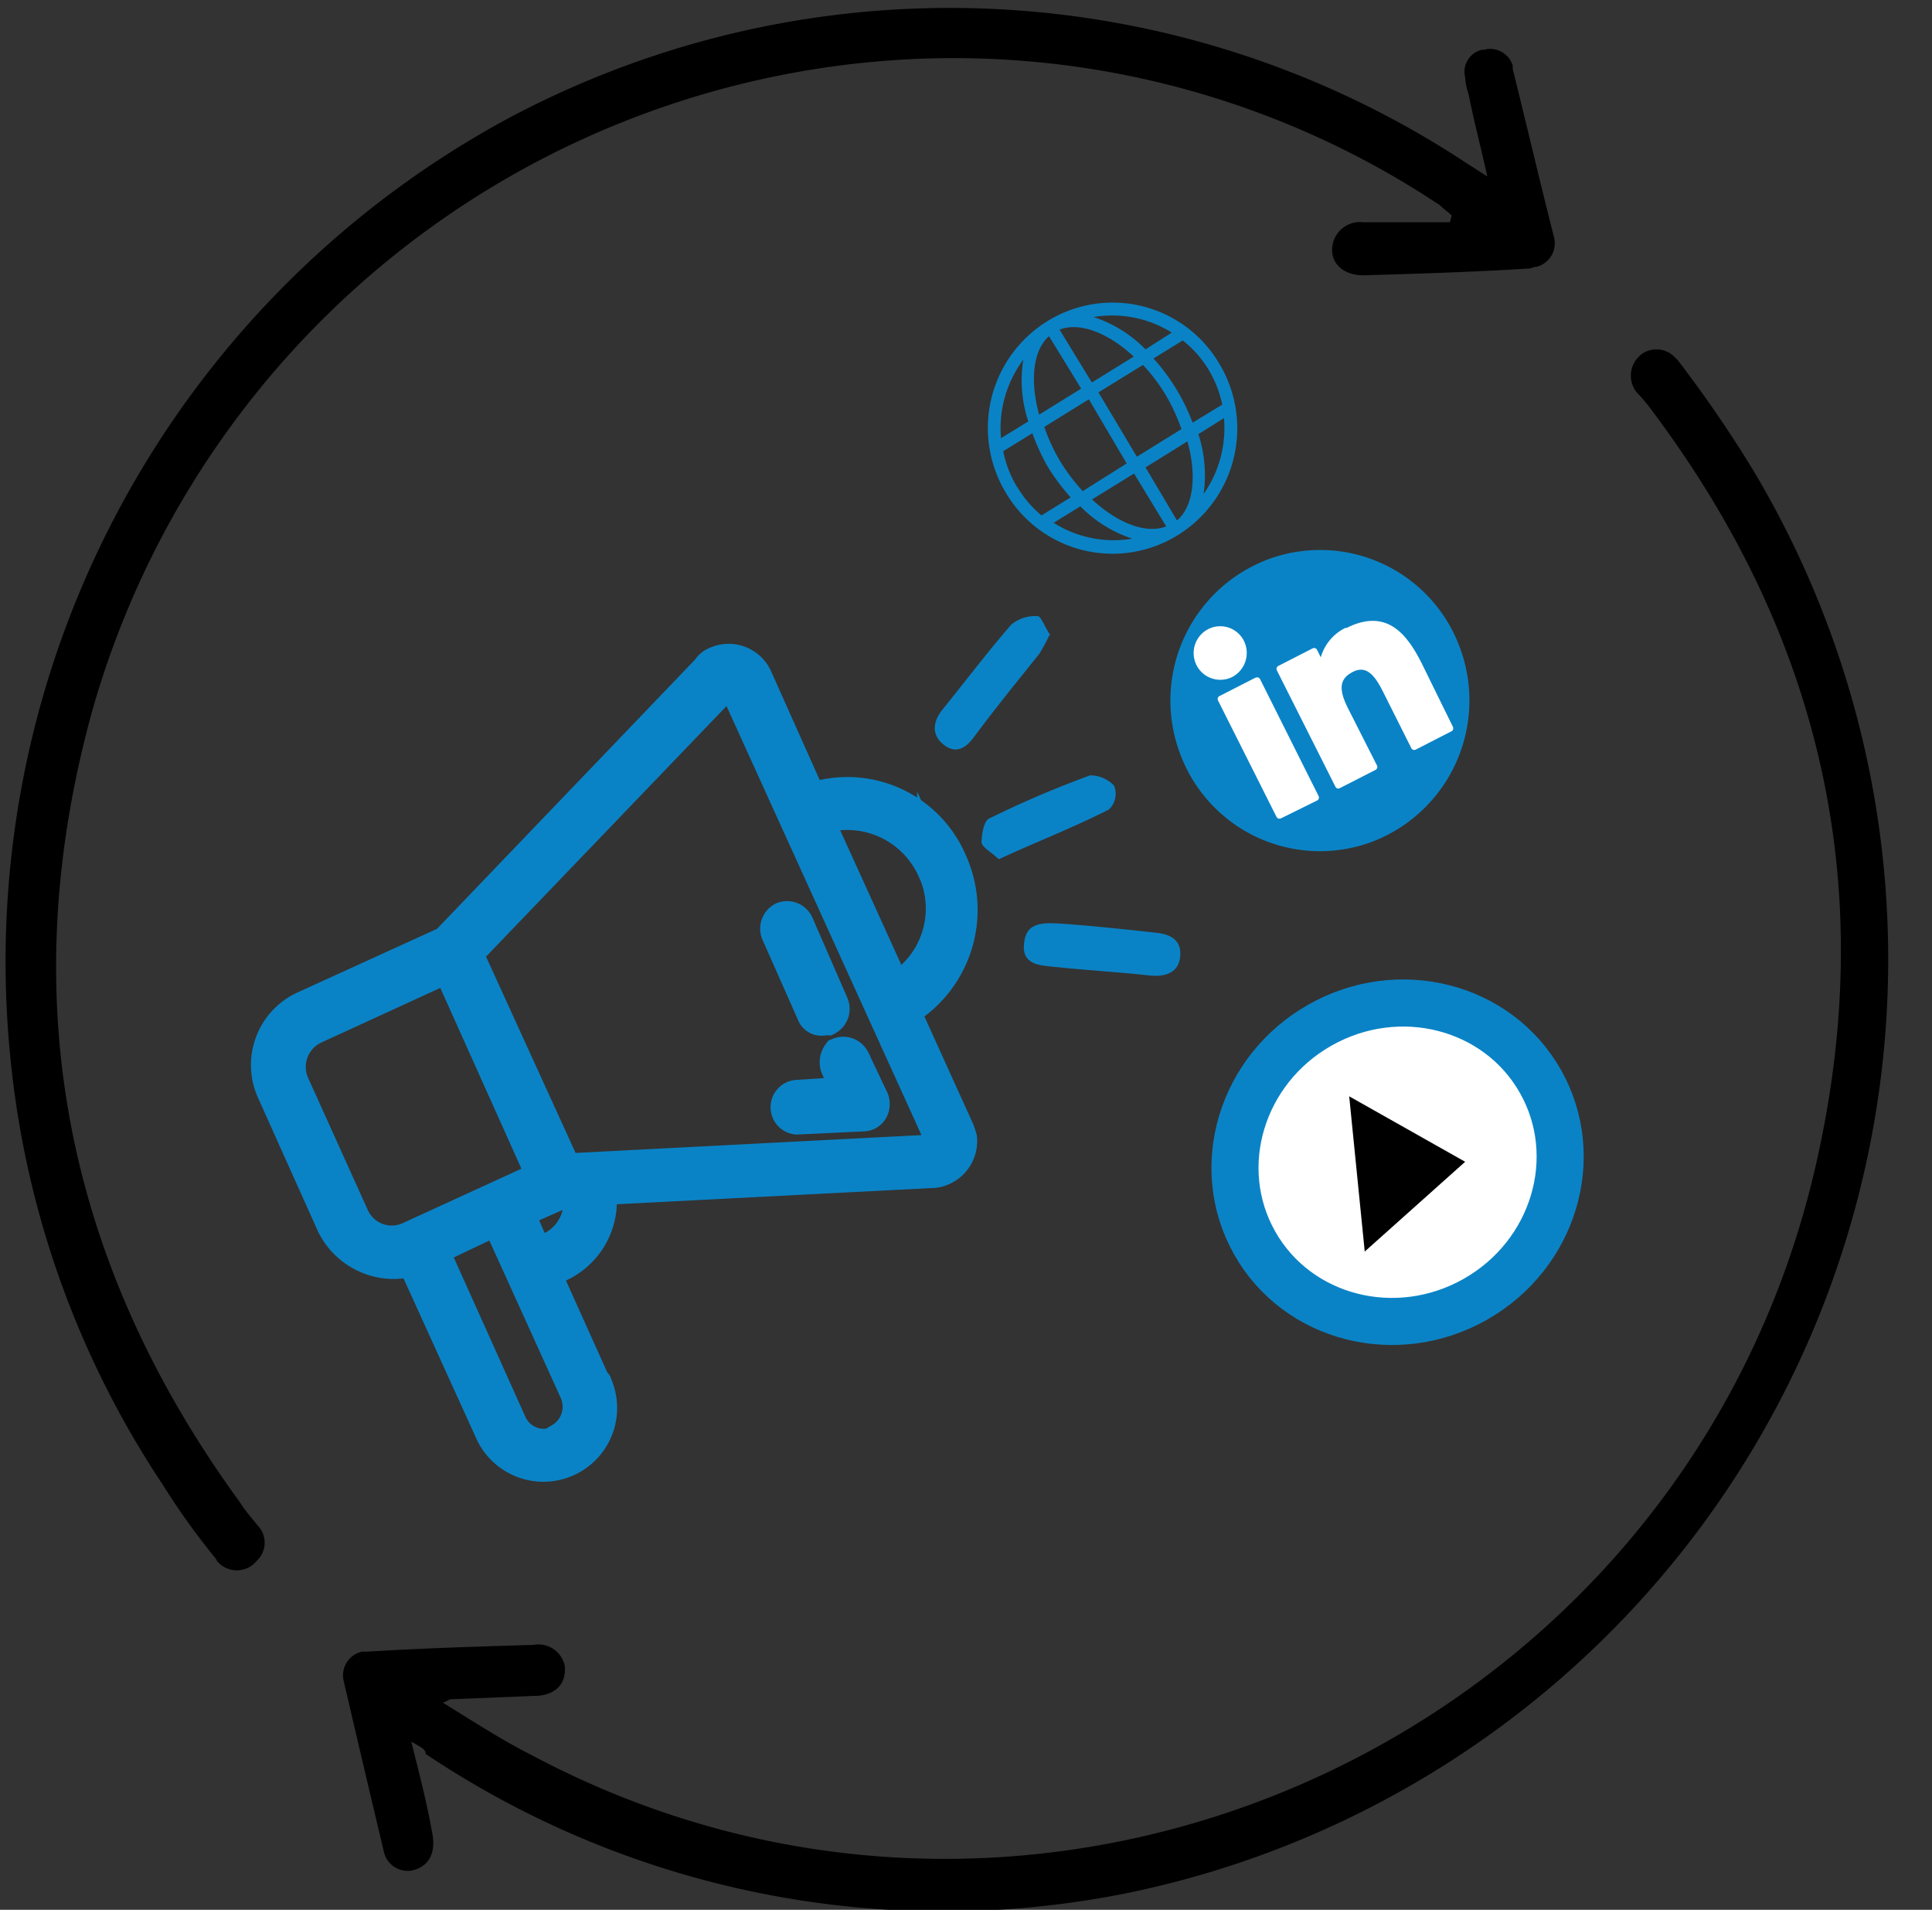 <svg id="Layer_1" data-name="Layer 1" xmlns="http://www.w3.org/2000/svg" xmlns:xlink="http://www.w3.org/1999/xlink" viewBox="0 0 123.12 121.68"><rect x="0" y="0" width="123.12" height="121.68" fill="#333333" stroke="none"/><defs><style>.cls-1,.cls-4{fill:none;}.cls-2{clip-path:url(#clip-path);}.cls-3{fill:#0a83c6;}.cls-4,.cls-6{stroke:#0a83c6;stroke-miterlimit:10;}.cls-4{stroke-width:2.17px;}.cls-5,.cls-6{fill:#fff;}.cls-6{stroke-width:3px;}</style><clipPath id="clip-path"><rect id="SVGID" class="cls-1" x="-6" y="-7" width="133" height="133"/></clipPath></defs><title>affiliate link promotuin services</title><g class="cls-2"><g class="cls-2"><path class="cls-3" d="M66.88,40.46a13,13,0,0,1-.65,1.2c-1.4,1.74-2.81,3.48-4.11,5.23-.54.76-1.19,1.2-2,.54s-.65-1.52,0-2.29c1.4-1.74,2.81-3.59,4.32-5.34a2.4,2.4,0,0,1,1.73-.54c.22.11.44.76.76,1.2"/><path class="cls-3" d="M68.07,58.88c1.51.11,3.68.33,5.62.55,1,.1,1.62.54,1.52,1.52s-.87,1.31-1.95,1.2c-2-.22-4-.33-6-.54-1-.11-2.16-.11-2-1.53s1.3-1.31,2.81-1.2"/><path class="cls-3" d="M63.64,54.74c-.44-.44-1.09-.77-1.09-1.09s.11-1.42.55-1.53a65.18,65.18,0,0,1,6.37-2.72,2.1,2.1,0,0,1,1.52.65,1.36,1.36,0,0,1-.33,1.53c-2.37,1.2-4.65,2.07-7,3.16"/><path class="cls-4" d="M50.77,58.88a.68.68,0,0,0-.87-.33.7.7,0,0,0-.32.88l2.27,5.12a.52.52,0,0,0,.65.33h.21A.69.69,0,0,0,53,64Z"/><path class="cls-4" d="M53.36,67.93l.76,1.74-3.35.22a.66.66,0,0,0,0,1.31L55,71a.6.6,0,0,0,.54-.33.74.74,0,0,0,0-.65l-1.19-2.51a.69.69,0,0,0-.87-.32A.83.83,0,0,0,53.36,67.93Z"/><path class="cls-4" d="M51.63,51l-3.46-7.74a1.88,1.88,0,0,0-2.48-1,1,1,0,0,0-.54.44L28.49,60.08l-9.08,4.14a4,4,0,0,0-1.95,5.34L21.25,78a4.29,4.29,0,0,0,4,2.4,3.78,3.78,0,0,0,1.08-.22l5,11a3.61,3.61,0,1,0,6.6-2.94.11.11,0,0,0-.11-.11l-3.24-7.2a4.48,4.48,0,0,0,3.57-5.23l21.19-1.09h.11a1.92,1.92,0,0,0,1.73-2.07A4.76,4.76,0,0,0,61,72l-3.46-7.63a7.4,7.4,0,0,0,3-9.48A7.12,7.12,0,0,0,51.63,51ZM22.44,77.52l-3.79-8.39a2.8,2.8,0,0,1,1.41-3.71L28.6,61.5,34.66,75l-8.55,3.92A2.76,2.76,0,0,1,22.44,77.52ZM35.63,91.91a2.37,2.37,0,0,1-3.14-1.2l-5-11.12,4.22-2c.32.66,5.3,11.67,5,11a2.45,2.45,0,0,1-1,3.16A.11.11,0,0,1,35.63,91.91Zm-1.51-12L32.93,77.2l2.7-1.2,1.3-.11a3.32,3.32,0,0,1-2.49,3.92C34.33,79.81,34.22,79.92,34.12,79.92Zm25.3-6.54L36,74.58,29.68,60.73,46,43.73a.81.81,0,0,1,.54-.22.48.48,0,0,1,.43.33L60,72.51a.73.73,0,0,1-.33.87Zm.11-18A6,6,0,0,1,57,63.13l-5-11A6.07,6.07,0,0,1,59.53,55.39Z"/><path d="M94.78,11.24c-.44-2-.87-3.6-1.19-5.23a3.91,3.91,0,0,1-.22-1.09,1.43,1.43,0,0,1,1.08-1.75h.11a1.51,1.51,0,0,1,1.84,1v.22c.65,2.62,1.3,5.34,1.95,8L99,15a1.55,1.55,0,0,1-1.08,2c-.21,0-.32.11-.54.11-3.46.22-7,.33-10.49.43-1.19,0-2-.65-2-1.63a1.78,1.78,0,0,1,2-1.75h5.51l.11-.43c-.22-.22-.54-.44-.76-.66a55.89,55.89,0,0,0-35.9-9.15A57.17,57.17,0,0,0,5.89,45.25C.81,63.57,4.16,80.47,15.3,95.73c.33.54.76,1,1.08,1.42a1.58,1.58,0,0,1,0,2.28l-.21.22a1.65,1.65,0,0,1-2.27-.11c-.11-.11-.11-.21-.22-.32a46.74,46.74,0,0,1-3.35-4.69A59.5,59.5,0,0,1,.6,66.73,61.07,61.07,0,0,1,32,7.75a59.78,59.78,0,0,1,61.42,2.62Z"/><path d="M26.22,111c.54,2.18,1,3.93,1.3,5.67.32,1.42-.22,2.29-1.3,2.51a1.56,1.56,0,0,1-1.73-1.09c-.86-3.6-1.73-7.31-2.59-11a1.54,1.54,0,0,1,1.19-1.86h.32c3.57-.22,7-.32,10.6-.43A1.71,1.71,0,0,1,36,106.19v.22c0,1-.75,1.64-1.94,1.64l-5.41.22a1.34,1.34,0,0,1-.43.21c1.95,1.2,3.78,2.4,5.73,3.38,32.87,17.45,73.74-1.41,81.85-38,3.9-17.45.22-33.36-10.48-47.64a10.53,10.53,0,0,0-1-1.2,1.7,1.7,0,0,1,.11-2.29l.11-.11a1.62,1.62,0,0,1,2.16.11l.22.22A79,79,0,0,1,111.75,30,60.74,60.74,0,0,1,72,120.58a59.28,59.28,0,0,1-44.87-8.83c0-.32-.33-.43-.87-.76"/><path class="cls-3" d="M80.7,35.68A9.49,9.49,0,0,1,93,41.17a9.64,9.64,0,0,1-5.45,12.42,9.5,9.5,0,0,1-12.32-5.5A9.61,9.61,0,0,1,80.7,35.68"/><path class="cls-5" d="M80,43.18l-2.29,1.17a.21.21,0,0,0-.09.28l3.73,7.42a.21.21,0,0,0,.28.09L83.94,51a.21.21,0,0,0,.09-.28L80.3,43.27a.21.21,0,0,0-.28-.09"/><path class="cls-5" d="M77,40.08a1.72,1.72,0,0,0-.75,2.3,1.7,1.7,0,0,0,2.28.75,1.73,1.73,0,0,0,.74-2.3A1.69,1.69,0,0,0,77,40.08"/><path class="cls-5" d="M85.75,40a3,3,0,0,0-1.58,1.88l-.24-.48a.21.21,0,0,0-.28-.09l-2.19,1.12a.21.21,0,0,0-.09.28l3.73,7.41a.2.2,0,0,0,.27.1l2.29-1.17a.21.21,0,0,0,.09-.28L85.9,45.12c-.62-1.24-.53-1.89.33-2.32s1.39.25,1.9,1.26l1.81,3.61a.21.21,0,0,0,.28.09l2.28-1.17a.21.21,0,0,0,.09-.28l-2-4.07c-.93-1.83-2.22-3.53-4.8-2.22"/><path class="cls-3" d="M66.75,20.46a8,8,0,0,0-2.61,11A7.89,7.89,0,0,0,75.05,34.1a8,8,0,0,0,2.61-11,7.89,7.89,0,0,0-10.91-2.64m-1.54,2.48a8.3,8.3,0,0,0,.32,3.91l-1.74,1.07a7.3,7.3,0,0,1,1.42-5m-.4,8.1a7.18,7.18,0,0,1-.88-2.27l1.86-1.15a13.08,13.08,0,0,0,1,2.17,13.73,13.73,0,0,0,1.44,1.92l-1.86,1.15A7.07,7.07,0,0,1,64.81,31m2.3,2.33,1.74-1.07a8.2,8.2,0,0,0,3.31,2.06,7.16,7.16,0,0,1-5-1m7.16.22c-1.29.5-3.1-.21-4.73-1.72l2.68-1.65ZM71.8,29.53,69,31.29a11.92,11.92,0,0,1-1.45-1.92,11.61,11.61,0,0,1-1-2.17l2.84-1.76Zm-2.9-4.77-2.68,1.66c-.59-2.15-.4-4.1.63-5Zm5.79-3.58L73,22.26a8.2,8.2,0,0,0-3.31-2.06,7.16,7.16,0,0,1,5,1M67.52,21c1.29-.5,3.11.21,4.73,1.72l-2.67,1.65ZM70,25l2.84-1.75a11.49,11.49,0,0,1,1.45,1.92,12.27,12.27,0,0,1,1,2.17l-2.84,1.76Zm5,8.15-2-3.37,2.67-1.66c.6,2.14.4,4.1-.62,5m1.64-1.55a8.57,8.57,0,0,0-.32-3.91L78,26.64a7.3,7.3,0,0,1-1.42,5M76,26.93a12.77,12.77,0,0,0-2.49-4.09l1.86-1.15A6.9,6.9,0,0,1,77,23.52a7.15,7.15,0,0,1,.89,2.26Z"/></g></g><ellipse class="cls-6" cx="89.07" cy="74.05" rx="10.46" ry="10.04" transform="translate(-24.92 53.44) rotate(-29.49)"/><polygon points="85.98 69.85 86.97 79.74 93.37 74.02 85.98 69.85"/></svg>